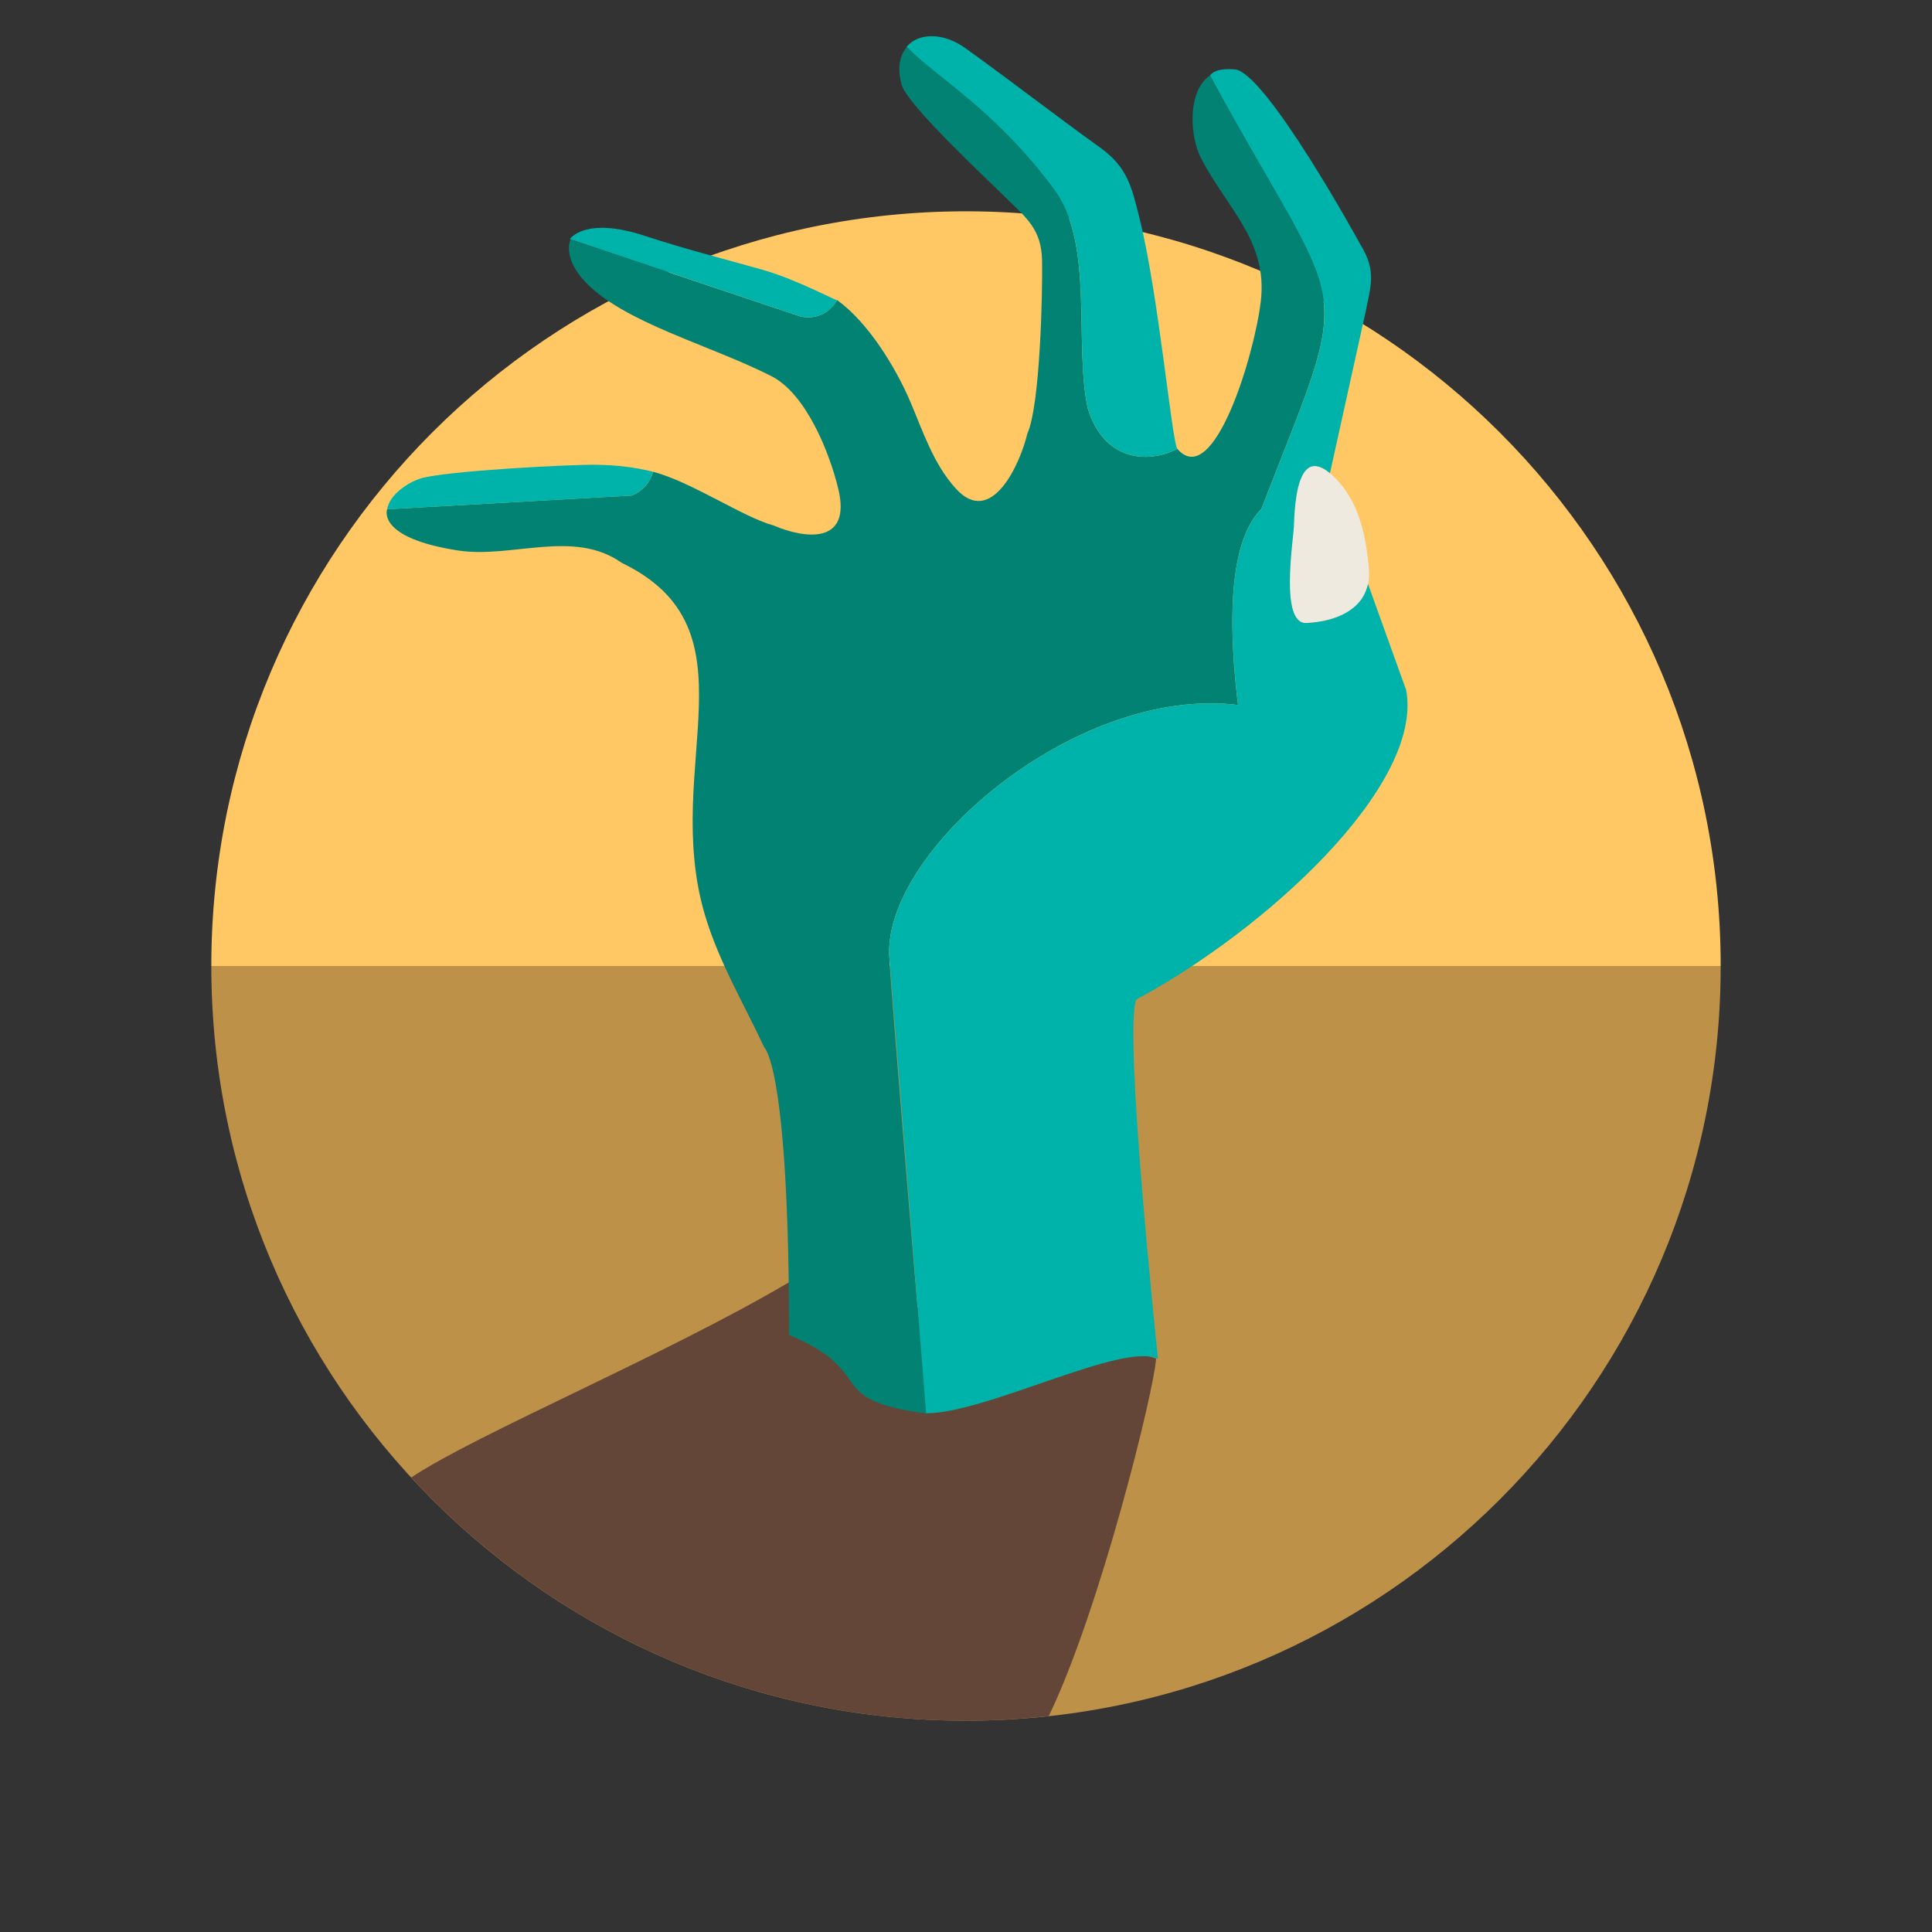 <?xml version="1.0" encoding="utf-8"?>
<svg version="1.1" id="Uploaded to svgrepo.com" xmlns="http://www.w3.org/2000/svg" xmlns:xlink="http://www.w3.org/1999/xlink" 
	 width="800px" height="800px" viewBox="0 0 64 64" xml:space="preserve">
<rect x="0" y="0" width="64" height="64" fill="#333333" stroke="none"/>
<style type="text/css">
	.fandom_drie{fill:#BE9148;}
	.fandom_vier{fill:#FFC865;}
	.fandom_vijf{fill:#018273;}
	.fandom_zes{fill:#00B3AA;}
	.fandom_twaalf{fill:#644638;}
	.fandom_veertien{fill:#EFEAE0;}
	.st0{fill:#6BC4D2;}
	.st1{fill:#508D9B;}
	.st2{fill:#4B322A;}
	.st3{fill:#BE5652;}
	.st4{fill:#FF786E;}
	.st5{fill:#8579A3;}
	.st6{fill:#685683;}
	.st7{fill:#4D4D4D;}
	.st8{fill:#3A3A3A;}
	.st9{fill:#CCCCCC;}
	.st10{fill:#AA9991;}
	.st11{fill:#808080;}
	.st12{fill:#666666;}
	.st13{fill:#FFFAFA;}
</style>
<g>
	<g>
		<path class="fandom_vier" d="M32,7C18.193,7,7,18.193,7,32h50C57,18.193,45.807,7,32,7z"/>
		<path class="fandom_drie" d="M32,57c13.807,0,25-11.193,25-25H7C7,45.807,18.193,57,32,57z"/>
	</g>
	<g>
		<path class="fandom_twaalf" d="M26.127,42.482c-4.082,2.409-10.327,5.011-12.505,6.461C18.19,53.895,24.731,57,32,57
			c0.927,0,1.841-0.054,2.742-0.153c1.697-3.51,3.504-10.835,3.555-11.848C37.296,44.633,26.127,42.482,26.127,42.482z"/>
		<path class="fandom_veertien" d="M45.345,18.831c-0.099-1.054-0.301-2.129-1.052-2.93c-1.225-1.307-1.401,0.455-1.432,1.492
			c-0.015,0.493-0.482,3.289,0.413,3.246C44.419,20.582,45.461,20.071,45.345,18.831z"/>
		<path class="fandom_vijf" d="M40.078,2.501c-0.771,0.538-0.656,2.055-0.284,2.759c0.893,1.693,2.207,2.74,1.971,4.724
			c-0.215,1.811-1.571,6.266-2.763,4.886c-1,0.509-2.441,0.388-2.967-1.338c-0.466-2.143,0.22-5.436-1.102-7.234
			c-1.886-2.565-3.892-3.751-4.893-4.739c-0.231,0.269-0.328,0.684-0.171,1.252c0.185,0.67,2.939,3.232,3.435,3.723
			c0.69,0.683,1.197,1.048,1.216,2.102c0.018,0.982-0.056,4.767-0.487,5.727c-0.238,0.996-1.186,3.127-2.37,1.822
			c-0.738-0.814-1.078-1.865-1.499-2.857c-0.492-1.161-1.41-2.653-2.434-3.388c-0.227,0.387-0.649,0.662-1.208,0.546L18.9,7.933
			c0,0-0.586,1.161,2.121,2.544c1.469,0.751,3.058,1.242,4.522,1.978c1.16,0.582,1.937,2.54,2.226,3.739
			c0.45,1.869-1.127,1.65-2.144,1.212c-1.008-0.271-2.724-1.448-3.988-1.777c-0.101,0.343-0.343,0.646-0.717,0.787l-8.095,0.453
			c0,0-0.376,0.943,2.345,1.366c1.775,0.276,3.833-0.72,5.425,0.41c4.582,2.207,1.311,6.743,2.749,11.64
			c0.458,1.56,1.297,2.963,1.981,4.427c0,0,0.814,0.631,0.814,9.51c2.996,1.254,1.041,2.139,4.573,2.607
			c-0.043-0.014-1.288-15.063-1.247-15.054c-0.31-3.502,6.148-9.086,11.545-8.422c-0.475-3.956,0.025-5.747,0.774-6.492
			C44.905,8.804,44.673,10.94,40.078,2.501z"/>
		<path class="fandom_zes" d="M31.977,1.593c1.5,1.076,2.956,2.213,4.456,3.288c0.926,0.664,1.059,1.326,1.317,2.357
			c0.633,2.532,1.072,7.423,1.253,7.632c-1,0.509-2.441,0.388-2.967-1.338c-0.466-2.143,0.22-5.436-1.102-7.234
			c-1.936-2.633-3.924-3.747-4.902-4.748C30.427,1.081,31.246,1.069,31.977,1.593z M20.92,16.417
			c0.374-0.142,0.616-0.444,0.717-0.787c-0.609-0.159-1.24-0.223-1.87-0.234c-0.869-0.015-4.979,0.203-5.813,0.448
			c-0.421,0.124-1.055,0.535-1.129,1.027L20.92,16.417z M18.878,7.92l7.646,2.566c0.559,0.116,0.981-0.159,1.208-0.546
			c0.202,0.145-1.306-0.677-2.491-1.01c-1.293-0.364-2.597-0.693-3.873-1.115C19.375,7.156,18.878,7.92,18.878,7.92z M37.642,33.11
			c-0.437,1.017,0.718,11.905,0.718,11.905c-1.161-0.577-5.672,1.802-7.68,1.802c-0.003-0.035-1.214-15.042-1.214-15.042
			c-0.311-3.502,6.148-9.086,11.545-8.422c-0.475-3.955,0.024-5.746,0.773-6.49c3.121-8.059,2.892-5.921-1.704-14.364
			c0.125-0.156,0.375-0.234,0.8-0.202c1.01,0,4.196,5.822,4.196,5.822c0.54,0.886,0.323,1.372,0.145,2.286l-1.164,5.27
			c-0.692-0.574-0.982-0.009-1.105,0.715h-0.001h0.001c-0.057,0.333-0.079,0.698-0.088,1.002c-0.015,0.493-0.482,3.289,0.412,3.246
			c0.97-0.048,1.859-0.428,2.04-1.295l1.265,3.516C47.166,26.027,41.911,30.82,37.642,33.11z"/>
	</g>
</g>
</svg>